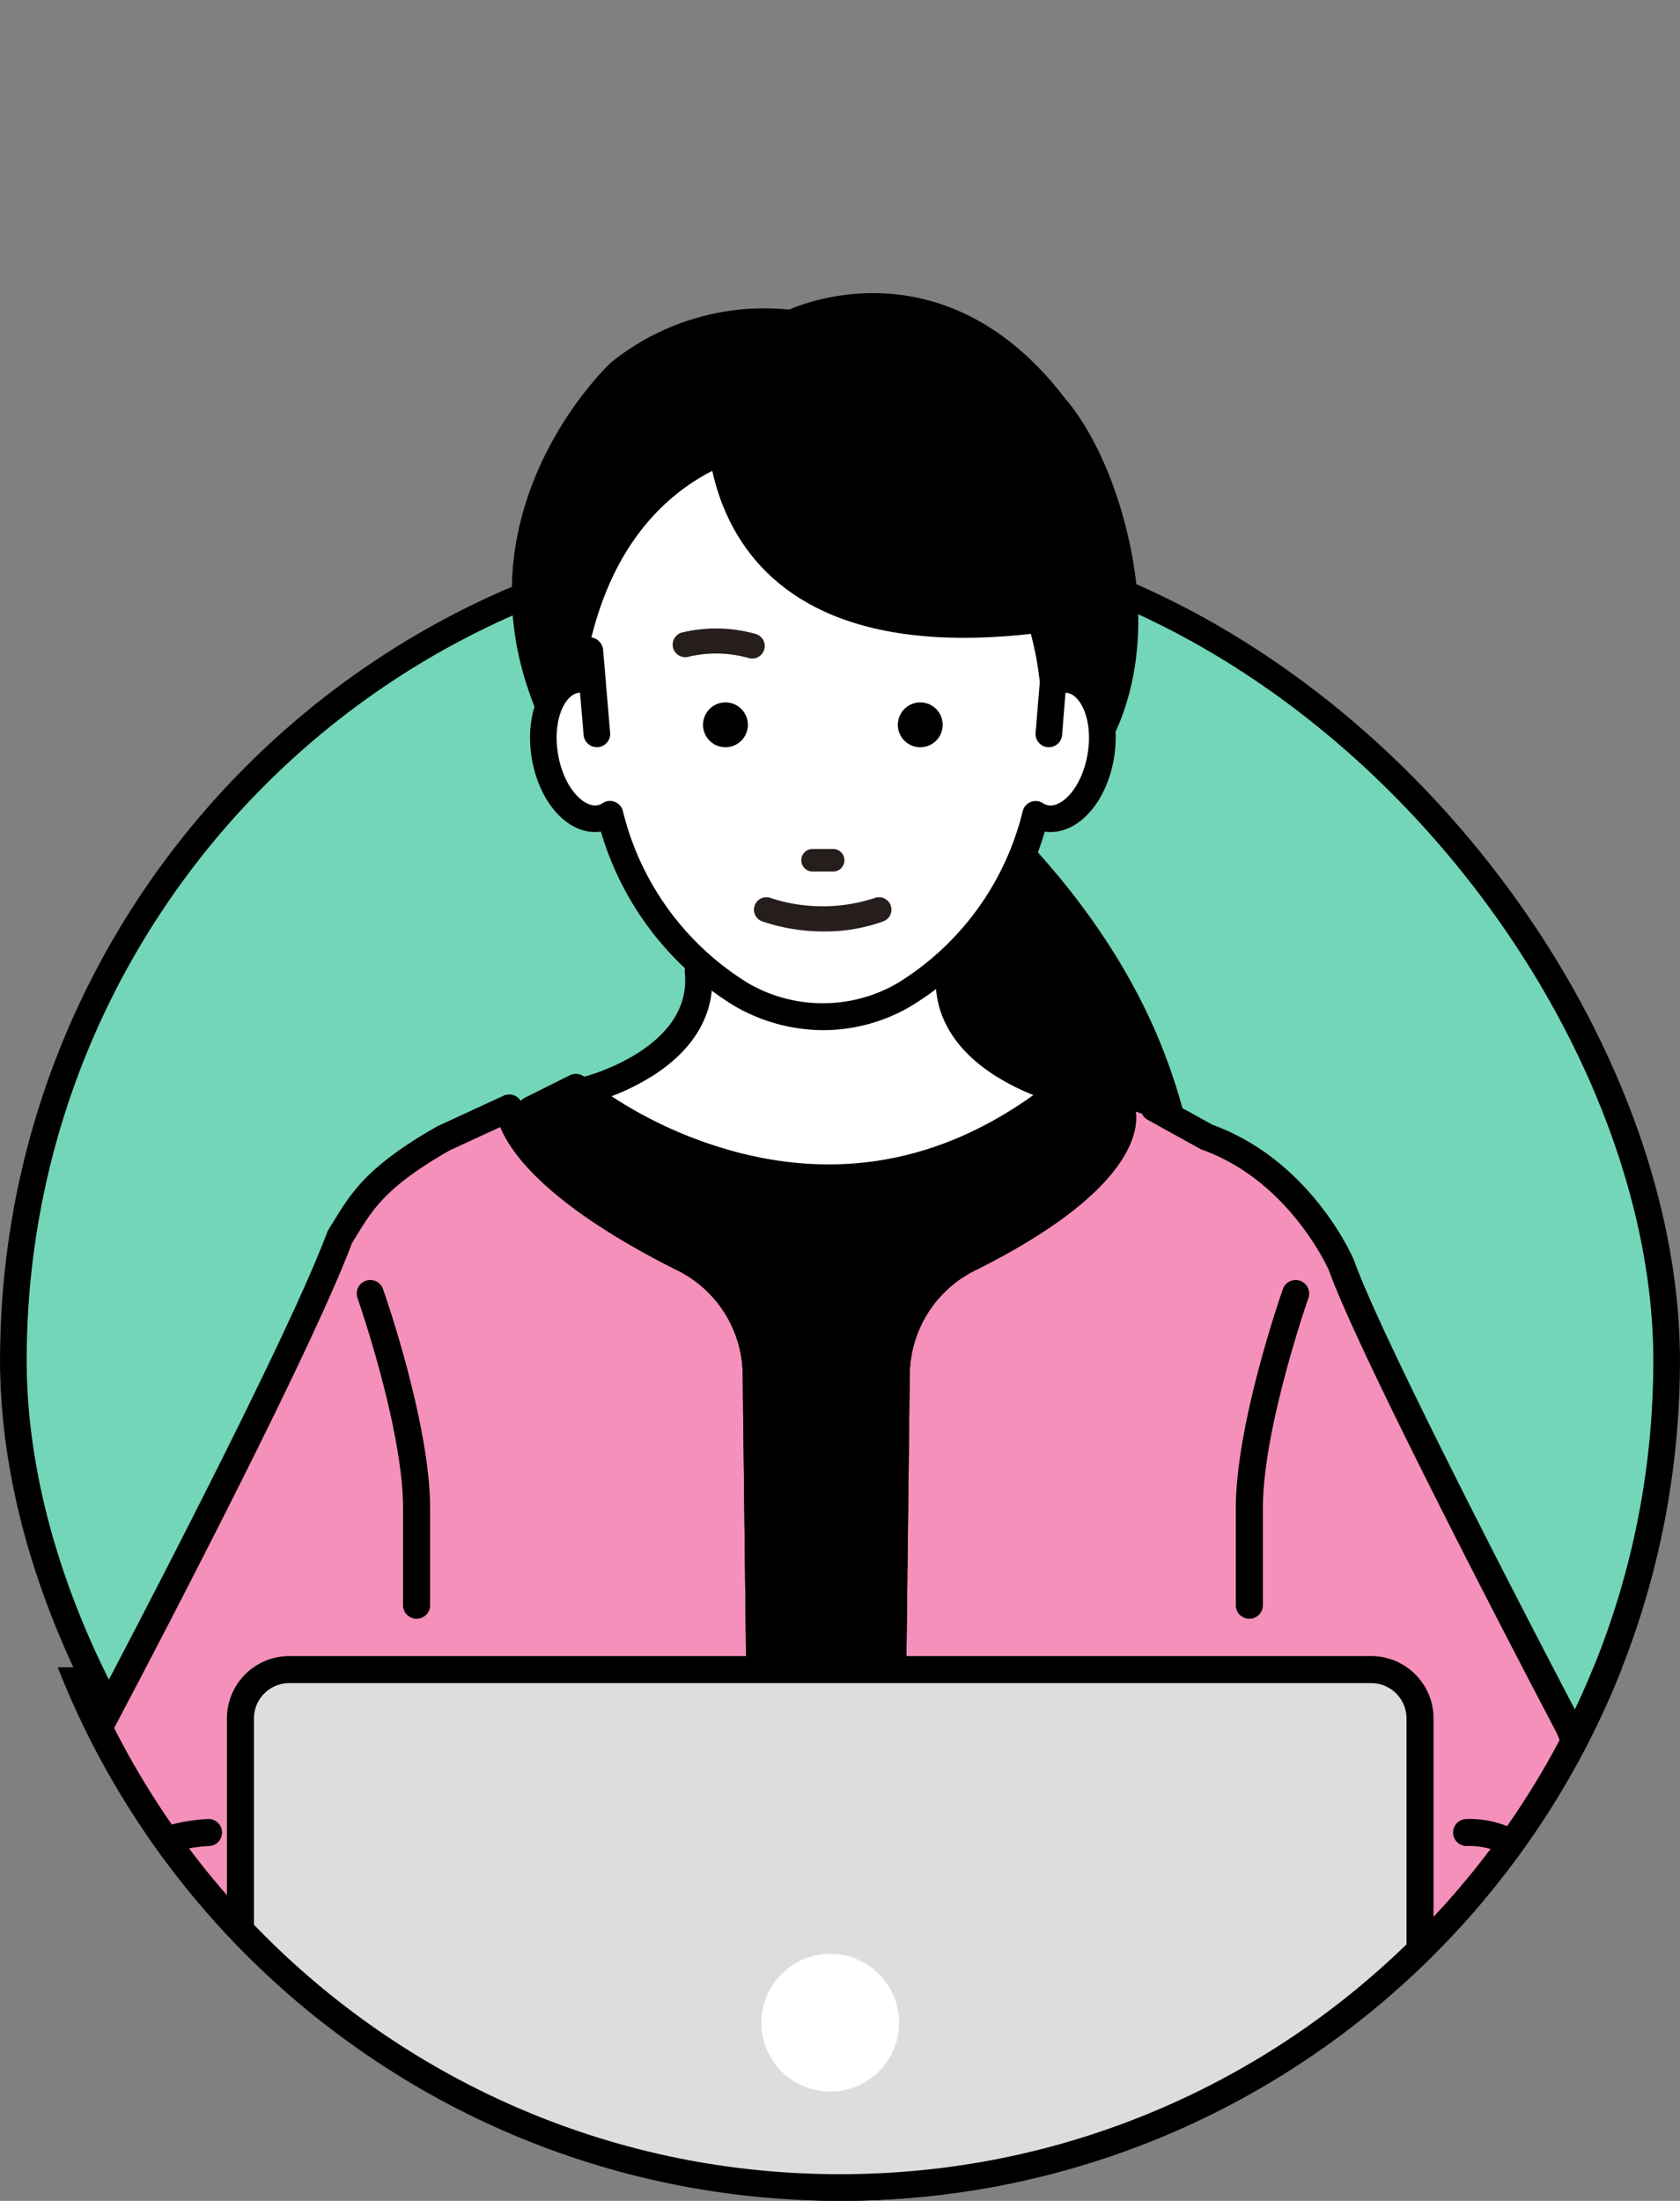 <svg xmlns="http://www.w3.org/2000/svg" xmlns:xlink="http://www.w3.org/1999/xlink" width="126" height="165" viewBox="0 0 126 165">
  <rect x="0" y="0" width="126" height="165" fill="#808080" stroke="none"/>
  <defs>
    <clipPath id="clip-path">
      <path id="パス_74744" data-name="パス 74744" d="M63-38.977c34.794,0,63,67.183,63,101.977A63,63,0,0,1,0,63C0,28.206,28.206-38.977,63-38.977Z" transform="translate(620 9542)" fill="#73d6b8" stroke="#000" stroke-width="2"/>
    </clipPath>
    <clipPath id="clip-path-2">
      <rect id="長方形_31033" data-name="長方形 31033" width="117.616" height="155.192" fill="none"/>
    </clipPath>
    <clipPath id="clip-path-3">
      <rect id="長方形_31165" data-name="長方形 31165" width="126" height="40" transform="translate(620 1256)" fill="#fff" stroke="#707070" stroke-width="1"/>
    </clipPath>
  </defs>
  <g id="icon04" transform="translate(-620 -10207)">
    <g id="長方形_22394" data-name="長方形 22394" transform="translate(620 10246)" fill="#73d6b8" stroke="#000" stroke-width="2">
      <rect width="126" height="126" rx="63" stroke="none"/>
      <rect x="1" y="1" width="124" height="124" rx="62" fill="none"/>
    </g>
    <g id="マスクグループ_19113" data-name="マスクグループ 19113" transform="translate(0 703.977)" clip-path="url(#clip-path)">
      <g id="グループ_19314" data-name="グループ 19314" transform="translate(623.192 9525)">
        <g id="グループ_19313" data-name="グループ 19313" clip-path="url(#clip-path-2)">
          <path id="パス_74848" data-name="パス 74848" d="M91.982,65.256C90.731,64.015,90.974,53.41,78.2,40.163a33.26,33.26,0,0,0,5.254-3.848l.041-.039c.236-.24,5.776-6.019,3.183-17.713-1.525-6.873-4.4-10.219-4.764-10.62C73.326-3.348,62.936.475,61.178,1.235A18.31,18.31,0,0,0,47.835,5.189c-.137.125-13.6,12.658-4.007,29.39a.852.852,0,0,0,.139.181,35.941,35.941,0,0,0,12.21,7.411,27.3,27.3,0,0,0,9.088,1.612,24.5,24.5,0,0,0,4.523-.42c-5.112,4.833-5.926,9.054-6.109,16.409-.114,4.59.807,9.341,3.461,13.089s22.557,2.822,27.11,2.226Z" transform="translate(-5.188 0)"/>
          <path id="パス_74849" data-name="パス 74849" d="M83.89,67.483c.037-.02.967-.038,1-.058a25.254,25.254,0,0,1-5.018-1.842,26.213,26.213,0,0,1-3.009-1.918,16.8,16.8,0,0,1-1.625-1.372,6.855,6.855,0,0,1-2.048-4.636l-.433-9.807h-.629l-.016-.347H54.641l-.417,9.453a7.73,7.73,0,0,1-2.595,5.478,31.627,31.627,0,0,1-8.871,4.991c.215.118.435.23.654.344l-.01,0a46.959,46.959,0,0,0,18.829,5.515c.789.051,1.563.078,2.317.078A42.5,42.5,0,0,0,85.54,67.771a8.5,8.5,0,0,1-1.65-.288" transform="translate(-5.493 -6.103)" fill="#fff"/>
          <path id="パス_74850" data-name="パス 74850" d="M66.766,54.38a13.82,13.82,0,0,1-4.326-.6,1.014,1.014,0,0,1,.679-1.911,14.749,14.749,0,0,0,7.737-.028,1.014,1.014,0,0,1,.492,1.968,18.874,18.874,0,0,1-4.581.575" transform="translate(-7.935 -6.656)"/>
          <path id="パス_74851" data-name="パス 74851" d="M39.037,70.175l-7.649,2.053c-7.052,2.519-10.074,9.57-10.074,9.57C18.8,88.85,1.279,124.611,1.279,124.611c.5,32.236,8.474,26.365,8.474,26.365l49.688-2.783,50.356.7c3.392,2.6,5.769,1.625,7.8-26.245,0,0-17.507-33.8-20.025-40.854,0,0-3.022-7.051-10.074-9.57l-7.171-2.557s-15.375,10.853-41.286.5" transform="translate(-0.164 -8.951)" fill="#fff"/>
          <path id="パス_74852" data-name="パス 74852" d="M97.568,81.8s-3.022-7.052-10.074-9.57L80.323,69.67s-15.375,10.853-41.286.5l-7.649,2.053c-7.052,2.519-10.073,9.57-10.073,9.57C18.8,88.849,1.279,124.61,1.279,124.61c.5,32.236,8.475,26.365,8.475,26.365l5.252-.294V115.8a3.658,3.658,0,0,1,3.659-3.659H99.816a3.659,3.659,0,0,1,3.659,3.659v33.006l10.541,2.833c1.6-3.283,1.937-2.134,3.017-17.037a62.482,62.482,0,0,0-1.876-17.227S100.086,88.849,97.568,81.8" transform="translate(-0.164 -8.951)" fill="#f490ba"/>
          <path id="パス_74853" data-name="パス 74853" d="M46.833,68.072a1.014,1.014,0,0,1-.249-2c.108-.028,8.043-2.137,7.472-7.773a1.014,1.014,0,1,1,2.018-.2c.315,3.1-1.18,5.819-4.322,7.858a17.392,17.392,0,0,1-4.669,2.086,1.03,1.03,0,0,1-.25.031" transform="translate(-5.887 -7.347)"/>
          <path id="パス_74854" data-name="パス 74854" d="M86.144,68.072a1.03,1.03,0,0,1-.25-.031,17.392,17.392,0,0,1-4.669-2.086C78.083,63.917,76.588,61.2,76.9,58.1a1.014,1.014,0,0,1,2.018.2c-.573,5.647,7.391,7.753,7.472,7.773a1.015,1.015,0,0,1-.25,2" transform="translate(-9.875 -7.347)"/>
          <path id="パス_74855" data-name="パス 74855" d="M82.559,30.674a2.216,2.216,0,0,0-1.229.162C79.84,16.424,66.922,12.95,64.059,13.237c-2.862-.287-14.073.53-17.417,14.507l.147,3.093a2.219,2.219,0,0,0-1.23-.162c-1.779.3-2.83,2.873-2.346,5.742s2.319,4.955,4.1,4.655a2.135,2.135,0,0,0,.783-.309,21.99,21.99,0,0,0,9.867,13.531,12.211,12.211,0,0,0,12.2,0,21.993,21.993,0,0,0,9.867-13.531,2.141,2.141,0,0,0,.783.309c1.78.3,3.614-1.784,4.1-4.655s-.568-5.441-2.347-5.742" transform="translate(-5.537 -1.695)" fill="#fff"/>
          <path id="パス_74856" data-name="パス 74856" d="M82.573,29.24a3.01,3.01,0,0,0-.58-.038,24.489,24.489,0,0,0-8.311-15.184c-3.792-3.294-7.858-4.935-9.762-4.807a.089.089,0,0,0-.083.092l.078,1.69a.087.087,0,0,0,.031.063.091.091,0,0,0,.066.021c2.378-.236,14.776,5.552,16.24,19.262l-.314,3.813a.935.935,0,0,0,.854,1.007l.078,0a.939.939,0,0,0,.93-.857l.266-3.234a1.064,1.064,0,0,1,.2.011c1.089.184,2.005,2.146,1.581,4.666s-1.93,4.073-3.021,3.89a1.189,1.189,0,0,1-.441-.179.933.933,0,0,0-1.407.571,21.03,21.03,0,0,1-9.432,12.945,11.22,11.22,0,0,1-11.24.006,21.016,21.016,0,0,1-9.442-12.95.932.932,0,0,0-.557-.648.942.942,0,0,0-.851.076,1.2,1.2,0,0,1-.438.179c-1.091.18-2.6-1.372-3.023-3.89s.492-4.481,1.578-4.665a1.094,1.094,0,0,1,.193-.013l.274,3.235a.939.939,0,0,0,.93.857l.078,0a.935.935,0,0,0,.854-1.007l-.322-3.795c0-.029,0-.058,0-.087l-.019-.123-.193-2.277a.934.934,0,1,0-1.861.153l.1,1.184a3.01,3.01,0,0,0-.344.035c-2.323.392-3.689,3.387-3.111,6.817s2.846,5.8,5.166,5.423a22.791,22.791,0,0,0,10,13.083,13.245,13.245,0,0,0,6.659,1.808,12.947,12.947,0,0,0,6.507-1.782l.019-.011a22.832,22.832,0,0,0,10.02-13.1c2.317.381,4.587-2,5.166-5.423s-.79-6.425-3.114-6.818" transform="translate(-5.399 -1.183)"/>
          <path id="パス_74857" data-name="パス 74857" d="M63.966,56.427a13.318,13.318,0,0,1-6.693-1.818A22.871,22.871,0,0,1,47.265,41.542c-2.337.341-4.605-2.054-5.183-5.483-.584-3.465.805-6.492,3.164-6.89.086-.015.178-.024.285-.032l-.094-1.118a1,1,0,0,1,1.988-.164l.193,2.277.018.119c0,.036,0,.064,0,.092l.321,3.794a1,1,0,0,1-.912,1.075c-.028,0-.056,0-.083,0a1,1,0,0,1-.994-.915L45.7,31.125a.894.894,0,0,0-.125.011c-1.057.179-1.944,2.109-1.527,4.592S45.941,39.736,47,39.566a1.134,1.134,0,0,0,.414-.169,1.012,1.012,0,0,1,.908-.082,1,1,0,0,1,.594.692,20.963,20.963,0,0,0,9.413,12.911A11.166,11.166,0,0,0,69.5,52.91a20.961,20.961,0,0,0,9.4-12.9,1,1,0,0,1,1.5-.61,1.133,1.133,0,0,0,.417.171c1.056.173,2.528-1.356,2.948-3.838s-.471-4.414-1.53-4.593a.952.952,0,0,0-.128-.01L81.855,34.3a1,1,0,0,1-.994.915c-.027,0-.054,0-.082,0a1,1,0,0,1-.912-1.075l.314-3.813C78.72,16.656,66.366,10.89,64.011,11.131a.15.15,0,0,1-.115-.037.154.154,0,0,1-.051-.108L63.766,9.3a.151.151,0,0,1,.141-.159c1.921-.126,6.006,1.518,9.809,4.822A24.56,24.56,0,0,1,82.04,29.127a2.856,2.856,0,0,1,.535.041c2.358.4,3.749,3.426,3.166,6.891-.58,3.43-2.848,5.823-5.184,5.483A22.909,22.909,0,0,1,70.525,54.624l-.051-.044.033.055a13.021,13.021,0,0,1-6.541,1.792M47.311,41.408a.064.064,0,0,1,.061.045A22.745,22.745,0,0,0,57.34,54.5a13.182,13.182,0,0,0,6.626,1.8,12.89,12.89,0,0,0,6.475-1.774l.05.044-.033-.054a22.784,22.784,0,0,0,9.993-13.063.062.062,0,0,1,.071-.044c2.289.374,4.521-1.984,5.093-5.37s-.773-6.358-3.062-6.745a2.954,2.954,0,0,0-.567-.038.063.063,0,0,1-.064-.054,24.434,24.434,0,0,0-8.29-15.144c-3.777-3.281-7.819-4.918-9.717-4.792a.024.024,0,0,0-.023.026l.078,1.69a.023.023,0,0,0,.009.017A.035.035,0,0,0,64,11,1.358,1.358,0,0,1,64.152,11c2.71,0,14.715,5.83,16.155,19.324l-.314,3.825a.871.871,0,0,0,.8.939.664.664,0,0,0,.071,0,.876.876,0,0,0,.867-.8l.266-3.234A.064.064,0,0,1,82.057,31a1.293,1.293,0,0,1,.209.012c1.118.189,2.065,2.182,1.634,4.739-.347,2.052-1.7,4.18-3.094,3.942a1.259,1.259,0,0,1-.465-.188.871.871,0,0,0-1.312.533,21.086,21.086,0,0,1-9.46,12.984,11.3,11.3,0,0,1-11.307.005,21.079,21.079,0,0,1-9.469-12.988.873.873,0,0,0-.519-.6.883.883,0,0,0-.793.071,1.251,1.251,0,0,1-.46.187c-1.121.183-2.666-1.387-3.1-3.94s.513-4.55,1.631-4.739a1,1,0,0,1,.2-.013.063.063,0,0,1,.063.058l.274,3.235a.876.876,0,0,0,.867.8.68.68,0,0,0,.072,0,.871.871,0,0,0,.8-.939l-.322-3.795a.776.776,0,0,0,0-.089l-.017-.117L47.3,27.865a.871.871,0,0,0-1.735.143l.1,1.184a.067.067,0,0,1-.016.047.064.064,0,0,1-.044.022,2.779,2.779,0,0,0-.336.033c-2.288.387-3.632,3.349-3.06,6.745s2.808,5.742,5.093,5.37h.01" transform="translate(-5.389 -1.173)"/>
          <path id="パス_74858" data-name="パス 74858" d="M76.965,36.885a1.681,1.681,0,1,1-1.68-1.68,1.681,1.681,0,0,1,1.68,1.68" transform="translate(-9.456 -4.523)"/>
          <path id="パス_74859" data-name="パス 74859" d="M60.2,36.885a1.681,1.681,0,1,1-1.68-1.68,1.681,1.681,0,0,1,1.68,1.68" transform="translate(-7.302 -4.523)"/>
          <path id="パス_74860" data-name="パス 74860" d="M70.93,5.954,57.181,8.673s-2.642,21.889,26.786,17.3c0,0-2.07-19.553-13.037-20.023" transform="translate(-7.338 -0.765)"/>
          <path id="パス_74861" data-name="パス 74861" d="M60.2,31.022a.844.844,0,0,1-.255-.04,9.215,9.215,0,0,0-4.551-.092.845.845,0,0,1-.434-1.634,10.8,10.8,0,0,1,5.5.115.845.845,0,0,1-.257,1.651" transform="translate(-6.981 -3.719)" fill="#251e1c"/>
          <path id="パス_74862" data-name="パス 74862" d="M60.191,31.1a.932.932,0,0,1-.285-.044,9.036,9.036,0,0,0-4.5-.09.944.944,0,0,1-1.15-.668.942.942,0,0,1,.668-1.15,10.9,10.9,0,0,1,5.552.116.941.941,0,0,1-.286,1.837M57.4,30.532a9.4,9.4,0,0,1,2.559.347.75.75,0,0,0,.455-1.429,10.664,10.664,0,0,0-5.444-.114.751.751,0,0,0-.533.918.752.752,0,0,0,.918.533,7.992,7.992,0,0,1,2.045-.254" transform="translate(-6.967 -3.705)" fill="#251e1c"/>
          <path id="パス_74863" data-name="パス 74863" d="M67.683,47.814H66.139a.845.845,0,1,0,0,1.691h1.543a.845.845,0,0,0,0-1.691" transform="translate(-8.389 -6.143)" fill="#251e1c"/>
          <path id="パス_74864" data-name="パス 74864" d="M70.262,52.026a12.506,12.506,0,0,1-7.78,0,.932.932,0,0,0-.655,1.746,14.393,14.393,0,0,0,4.671.759,12.747,12.747,0,0,0,4.406-.753.932.932,0,1,0-.641-1.75" transform="translate(-7.866 -6.676)" fill="#251e1c"/>
          <path id="パス_74865" data-name="パス 74865" d="M86.3,69.952s1.764,4.537-11.343,11.091a9.908,9.908,0,0,0-5.545,8.57l-.253,21.425h-10l-.252-21.425a9.908,9.908,0,0,0-5.546-8.57C40.258,74.489,42.023,69.952,42.023,69.952l3.361-1.68S63.7,83.731,82.52,67.935Z" transform="translate(-5.389 -8.728)"/>
          <path id="パス_74866" data-name="パス 74866" d="M69.013,111.9h-10a1.015,1.015,0,0,1-1.014-1l-.252-21.425a8.814,8.814,0,0,0-4.934-7.651l-.051-.024C39.22,75.028,40.713,69.987,40.927,69.434a1.011,1.011,0,0,1,.492-.539l3.361-1.68a1.014,1.014,0,0,1,1.108.132,32.265,32.265,0,0,0,11.2,5.572c8.834,2.385,17.121.4,24.635-5.91a1.014,1.014,0,0,1,1.13-.118l3.782,2.016a1.013,1.013,0,0,1,.468.528c.215.553,1.708,5.593-11.834,12.365l-.054.024A8.831,8.831,0,0,0,70.279,89.5l-.252,21.4a1.013,1.013,0,0,1-1.014,1m-9-2.028h8l.24-20.423a10.874,10.874,0,0,1,6.129-9.476c9.846-4.928,10.795-8.471,10.835-9.523L82.492,69c-9.876,7.991-19.572,7.613-26.014,5.856a34.511,34.511,0,0,1-11.367-5.539l-2.3,1.149c.049,1.071,1.035,4.6,10.835,9.508a10.856,10.856,0,0,1,6.127,9.448Z" transform="translate(-5.238 -8.578)"/>
          <path id="パス_74867" data-name="パス 74867" d="M127.717,147.434a.937.937,0,0,1-.13-.009,1.014,1.014,0,0,1-.878-1.134c1.93-15.117.814-24.725-.739-28.817l-.227-.6c-.924-1.753-14.625-27.794-17.14-34.795-.194-.431-3.134-6.727-9.473-8.992a1.047,1.047,0,0,1-.15-.067l-3.938-2.18a1.014,1.014,0,1,1,.982-1.774l3.867,2.14c7.326,2.66,10.456,9.794,10.586,10.1.008.019.016.038.023.058,2.466,6.9,16.922,34.346,17.067,34.622a1.009,1.009,0,0,1,.052.118l.247.653c1.633,4.3,2.849,14.174.855,29.793a1.015,1.015,0,0,1-1,.885" transform="translate(-12.144 -8.857)"/>
          <path id="パス_74868" data-name="パス 74868" d="M3.428,148.3a1.015,1.015,0,0,1-1-.885c-.206-1.593-1.311-8.533-1.552-9.952-.96-5.647-1.788-10.525,1.324-17.916a.931.931,0,0,1,.047-.1c.132-.238,15.267-28.69,18.981-38.4a1.014,1.014,0,0,1,1.895.724C19.4,91.5,4.883,118.871,4.042,120.388c-2.858,6.819-2.113,11.2-1.171,16.74.244,1.438,1.353,8.4,1.564,10.031a1.014,1.014,0,0,1-.877,1.136.941.941,0,0,1-.131.009" transform="translate(0 -10.33)"/>
          <path id="パス_74869" data-name="パス 74869" d="M56.911,112.18a1.012,1.012,0,0,1-1.013-1l-.253-21.425A8.817,8.817,0,0,0,50.712,82.1l-.051-.024c-9.545-4.772-12.371-8.673-13.2-10.7l-3.777,1.743c-4.71,2.683-5.747,4.368-6.946,6.319-.146.237-.292.475-.445.718a1.014,1.014,0,0,1-1.712-1.089c.147-.234.289-.464.43-.692,1.292-2.1,2.513-4.089,7.708-7.041a.7.7,0,0,1,.077-.039l4.915-2.269a1.015,1.015,0,0,1,1.44.948s.355,4.244,12.4,10.271A10.857,10.857,0,0,1,57.674,89.7l.253,21.453a1.015,1.015,0,0,1-1,1.026Z" transform="translate(-3.137 -8.857)"/>
          <path id="パス_74870" data-name="パス 74870" d="M103.7,110.289a1.014,1.014,0,0,1-1.014-1.014v-7.269c0-6.332,3.388-16.024,3.531-16.433a1.014,1.014,0,1,1,1.914.673c-.035.1-3.416,9.777-3.416,15.761v7.269a1.014,1.014,0,0,1-1.014,1.014" transform="translate(-13.192 -10.907)"/>
          <path id="パス_74871" data-name="パス 74871" d="M31.524,110.289a1.014,1.014,0,0,1-1.014-1.014v-7.269c0-5.988-3.382-15.663-3.416-15.761a1.014,1.014,0,1,1,1.914-.673c.144.41,3.531,10.1,3.531,16.433v7.269a1.014,1.014,0,0,1-1.014,1.014" transform="translate(-3.473 -10.907)"/>
          <path id="パス_74872" data-name="パス 74872" d="M6.621,135.551a1.014,1.014,0,0,1-.61-1.825,13.313,13.313,0,0,1,7.156-2.469,1.014,1.014,0,1,1,0,2.028,11.409,11.409,0,0,0-5.94,2.065,1.009,1.009,0,0,1-.606.2" transform="translate(-0.72 -16.863)"/>
          <path id="パス_74873" data-name="パス 74873" d="M127.605,135.552a1.012,1.012,0,0,1-.811-.405,5.609,5.609,0,0,0-4.394-1.862,1.014,1.014,0,1,1,0-2.028,7.622,7.622,0,0,1,6.02,2.676,1.014,1.014,0,0,1-.814,1.618" transform="translate(-15.595 -16.863)"/>
          <path id="パス_74874" data-name="パス 74874" d="M11.63,151.528s1.889-3.9,5.667-2.015c0,0,1.007-5.6,5.163-.5,0,0,5.792,16.118.125,17.44a18.554,18.554,0,0,1-5.415-4.722s6.674,9.7-4.407,4.282l-2.621.612a4.35,4.35,0,0,1-4.664-1.835c-1.5-2.288-5.181-8.851,1.493-9.859a4.343,4.343,0,0,1,4.659-3.4" transform="translate(-0.399 -18.869)" fill="#fff"/>
          <path id="パス_74875" data-name="パス 74875" d="M17.6,168.516a13.088,13.088,0,0,1-5.11-1.589l-2.272.532a5.371,5.371,0,0,1-5.742-2.267c-1.336-2.038-3.392-5.874-2.147-8.658a4.859,4.859,0,0,1,3.68-2.638A5.289,5.289,0,0,1,10.9,150.37a5.768,5.768,0,0,1,2.816-2.3,4.6,4.6,0,0,1,2.773-.05,3.469,3.469,0,0,1,2.163-2.241c1.365-.353,2.819.444,4.443,2.439a1.008,1.008,0,0,1,.168.3c.449,1.249,4.316,12.336,1.859,16.851a3.718,3.718,0,0,1-2.457,1.92,1.018,1.018,0,0,1-.665-.071,11.99,11.99,0,0,1-1.988-1.3,2.438,2.438,0,0,1-.505,1.844,2.358,2.358,0,0,1-1.9.761m-4.991-3.672a1.017,1.017,0,0,1,.445.1c4.121,2.014,4.91,1.483,4.918,1.478.235-.4-.5-2.4-1.792-4.273a1.014,1.014,0,0,1,1.611-1.228A19.905,19.905,0,0,0,22.54,165.2a1.744,1.744,0,0,0,.8-.8c1.688-3.1-.765-11.739-1.927-15.029-1.115-1.333-1.894-1.716-2.253-1.625-.466.119-.89,1.123-1.016,1.8a1.015,1.015,0,0,1-1.451.724,2.935,2.935,0,0,0-2.323-.28,4.015,4.015,0,0,0-1.977,1.829,1.006,1.006,0,0,1-.945.572,3.3,3.3,0,0,0-3.629,2.565,1.014,1.014,0,0,1-.847.824c-1.48.223-2.418.756-2.787,1.582-.613,1.369.132,3.881,1.991,6.718a3.341,3.341,0,0,0,3.577,1.406l2.629-.615a1.031,1.031,0,0,1,.231-.026" transform="translate(-0.25 -18.719)"/>
          <path id="パス_74876" data-name="パス 74876" d="M13.237,169.138a1.013,1.013,0,0,1-.58-.182l-5.415-3.778A1.014,1.014,0,0,1,8.4,163.514l5.415,3.778a1.014,1.014,0,0,1-.581,1.846" transform="translate(-0.875 -20.984)"/>
          <path id="パス_74877" data-name="パス 74877" d="M16.848,164.974a1.013,1.013,0,0,1-.921-.589c-1.372-2.973-6.017-6.1-6.064-6.129a1.014,1.014,0,0,1,1.125-1.687c.21.14,5.167,3.473,6.78,6.967a1.014,1.014,0,0,1-.92,1.439" transform="translate(-1.209 -20.093)"/>
          <path id="パス_74878" data-name="パス 74878" d="M18.216,158.2a1.013,1.013,0,0,1-.845-.451,17.122,17.122,0,0,0-2.829-3.311,1.014,1.014,0,0,1,1.3-1.557,18.75,18.75,0,0,1,3.216,3.742,1.014,1.014,0,0,1-.843,1.577" transform="translate(-1.822 -19.611)"/>
          <path id="パス_74879" data-name="パス 74879" d="M121.5,151.528s-1.889-3.9-5.667-2.015c0,0-1.007-5.6-5.163-.5,0,0-5.792,16.118-.125,17.44a18.554,18.554,0,0,0,5.415-4.722s-6.674,9.7,4.407,4.282l2.621.612a4.348,4.348,0,0,0,4.664-1.835c1.5-2.288,5.181-8.851-1.492-9.859a4.343,4.343,0,0,0-4.659-3.4" transform="translate(-13.883 -18.869)" fill="#fff"/>
          <path id="パス_74880" data-name="パス 74880" d="M115.229,168.516a2.358,2.358,0,0,1-1.9-.761,2.471,2.471,0,0,1-.494-1.852,11.969,11.969,0,0,1-2,1.313,1.014,1.014,0,0,1-.664.071,3.715,3.715,0,0,1-2.457-1.92c-2.457-4.515,1.409-15.6,1.859-16.85a.979.979,0,0,1,.168-.3c1.625-1.994,3.078-2.791,4.443-2.439a3.465,3.465,0,0,1,2.163,2.241,4.59,4.59,0,0,1,2.773.05,5.768,5.768,0,0,1,2.816,2.3,5.289,5.289,0,0,1,4.886,3.526,4.862,4.862,0,0,1,3.681,2.639c1.245,2.784-.811,6.619-2.147,8.658a5.372,5.372,0,0,1-5.751,2.264l-2.263-.529a13.08,13.08,0,0,1-5.109,1.588m-.363-2.079c.006,0,.808.515,4.908-1.489a1.019,1.019,0,0,1,.676-.077l2.622.613a3.343,3.343,0,0,0,3.585-1.4c1.859-2.837,2.6-5.349,1.991-6.719-.37-.826-1.307-1.358-2.788-1.582a1.012,1.012,0,0,1-.846-.824,3.314,3.314,0,0,0-3.629-2.564,1.023,1.023,0,0,1-.943-.568,4.01,4.01,0,0,0-1.991-1.837,2.938,2.938,0,0,0-2.311.284,1.015,1.015,0,0,1-1.452-.728c-.125-.676-.549-1.68-1.015-1.8-.363-.092-1.139.291-2.254,1.624-1.16,3.292-3.612,11.932-1.926,15.03a1.748,1.748,0,0,0,.8.8,19.9,19.9,0,0,0,4.744-4.274,1.014,1.014,0,0,1,1.611,1.228c-1.285,1.872-2.026,3.875-1.782,4.284" transform="translate(-13.734 -18.719)"/>
          <path id="パス_74881" data-name="パス 74881" d="M122.034,169.138a1.014,1.014,0,0,1-.581-1.846l5.415-3.778a1.014,1.014,0,0,1,1.161,1.664l-5.415,3.778a1.013,1.013,0,0,1-.58.182" transform="translate(-15.548 -20.984)"/>
          <path id="パス_74882" data-name="パス 74882" d="M118.276,164.974a1.014,1.014,0,0,1-.92-1.44c1.612-3.493,6.57-6.826,6.78-6.966a1.014,1.014,0,0,1,1.125,1.687c-.046.031-4.692,3.157-6.064,6.129a1.014,1.014,0,0,1-.921.589" transform="translate(-15.065 -20.093)"/>
          <path id="パス_74883" data-name="パス 74883" d="M117.409,158.2a1.014,1.014,0,0,1-.843-1.577,18.769,18.769,0,0,1,3.217-3.742,1.014,1.014,0,0,1,1.3,1.558,17.056,17.056,0,0,0-2.828,3.309,1.013,1.013,0,0,1-.845.451" transform="translate(-14.954 -19.611)"/>
          <path id="パス_74884" data-name="パス 74884" d="M102.06,169.39H20.465a3.438,3.438,0,0,1-3.437-3.437v-44.11a3.438,3.438,0,0,1,3.437-3.437H102.06a3.438,3.438,0,0,1,3.437,3.437v44.11a3.438,3.438,0,0,1-3.437,3.437" transform="translate(-2.188 -15.212)" fill="#dcdddd"/>
          <path id="パス_74885" data-name="パス 74885" d="M101.689,117.242H20.538a4.678,4.678,0,0,0-4.673,4.673v43.667a4.678,4.678,0,0,0,4.673,4.673h81.151a4.678,4.678,0,0,0,4.673-4.673V121.915a4.678,4.678,0,0,0-4.673-4.673m2.645,48.34a2.648,2.648,0,0,1-2.645,2.645H20.538a2.649,2.649,0,0,1-2.645-2.645V121.915a2.648,2.648,0,0,1,2.645-2.645h81.151a2.648,2.648,0,0,1,2.645,2.645Z" transform="translate(-2.038 -15.063)"/>
          <path id="パス_74886" data-name="パス 74886" d="M72.187,148.021a5.164,5.164,0,1,1-5.165-5.165,5.164,5.164,0,0,1,5.165,5.165" transform="translate(-7.947 -18.353)" fill="#fff"/>
          <path id="パス_74887" data-name="パス 74887" d="M73.026,112.2h-.012a1.014,1.014,0,0,1-1-1.026l.253-21.425a10.874,10.874,0,0,1,6.128-9.477c11.73-5.87,10.844-9.768,10.829-9.8a1.014,1.014,0,1,1,1.89-.735c.215.553,1.708,5.593-11.834,12.365l-.054.025A8.829,8.829,0,0,0,74.292,89.8l-.251,21.4a1.014,1.014,0,0,1-1.014,1m5.8-31.009h0Z" transform="translate(-9.252 -8.876)"/>
        </g>
      </g>
    </g>
    <g id="マスクグループ_19136" data-name="マスクグループ 19136" transform="translate(0 9076)" clip-path="url(#clip-path-3)">
      <g id="パス_75614" data-name="パス 75614" transform="translate(620 1170)" fill="rgba(58,92,234,0)">
        <path d="M 63 125 C 54.63 125 46.51 123.361 38.867 120.128 C 35.194 118.574 31.65 116.651 28.336 114.412 C 25.053 112.194 21.965 109.646 19.159 106.841 C 16.354 104.035 13.806 100.947 11.588 97.664 C 9.349 94.35 7.426 90.806 5.872 87.133 C 2.639 79.49 1 71.37 1 63 C 1 54.63 2.639 46.51 5.872 38.867 C 7.426 35.194 9.349 31.65 11.588 28.336 C 13.806 25.053 16.354 21.965 19.159 19.159 C 21.965 16.354 25.053 13.806 28.336 11.588 C 31.65 9.349 35.194 7.426 38.867 5.872 C 46.51 2.639 54.63 1 63 1 C 71.37 1 79.49 2.639 87.133 5.872 C 90.806 7.426 94.35 9.349 97.664 11.588 C 100.947 13.806 104.035 16.354 106.841 19.159 C 109.646 21.965 112.194 25.053 114.412 28.336 C 116.651 31.65 118.574 35.194 120.128 38.867 C 123.361 46.51 125 54.63 125 63 C 125 71.37 123.361 79.49 120.128 87.133 C 118.574 90.806 116.651 94.35 114.412 97.664 C 112.194 100.947 109.646 104.035 106.841 106.841 C 104.035 109.646 100.947 112.194 97.664 114.412 C 94.35 116.651 90.806 118.574 87.133 120.128 C 79.49 123.361 71.37 125 63 125 Z" stroke="none"/>
        <path d="M 63 2 C 54.764 2 46.776 3.613 39.257 6.793 C 35.643 8.321 32.157 10.214 28.896 12.417 C 25.665 14.599 22.627 17.106 19.866 19.866 C 17.106 22.627 14.599 25.665 12.417 28.896 C 10.214 32.157 8.321 35.643 6.793 39.257 C 3.613 46.776 2 54.764 2 63 C 2 71.236 3.613 79.224 6.793 86.743 C 8.321 90.357 10.214 93.843 12.417 97.104 C 14.599 100.335 17.106 103.373 19.866 106.134 C 22.627 108.894 25.665 111.401 28.896 113.583 C 32.157 115.786 35.643 117.679 39.257 119.207 C 46.776 122.387 54.764 124 63 124 C 71.236 124 79.224 122.387 86.743 119.207 C 90.357 117.679 93.843 115.786 97.104 113.583 C 100.335 111.401 103.373 108.894 106.134 106.134 C 108.894 103.373 111.401 100.335 113.583 97.104 C 115.786 93.843 117.679 90.357 119.207 86.743 C 122.387 79.224 124 71.236 124 63 C 124 54.764 122.387 46.776 119.207 39.257 C 117.679 35.643 115.786 32.157 113.583 28.896 C 111.401 25.665 108.894 22.627 106.134 19.866 C 103.373 17.106 100.335 14.599 97.104 12.417 C 93.843 10.214 90.357 8.321 86.743 6.793 C 79.224 3.613 71.236 2 63 2 M 63 0 C 97.794 0 126 28.206 126 63 C 126 97.794 97.794 126 63 126 C 28.206 126 0 97.794 0 63 C 0 28.206 28.206 0 63 0 Z" stroke="none" fill="#000"/>
      </g>
    </g>
  </g>
</svg>
